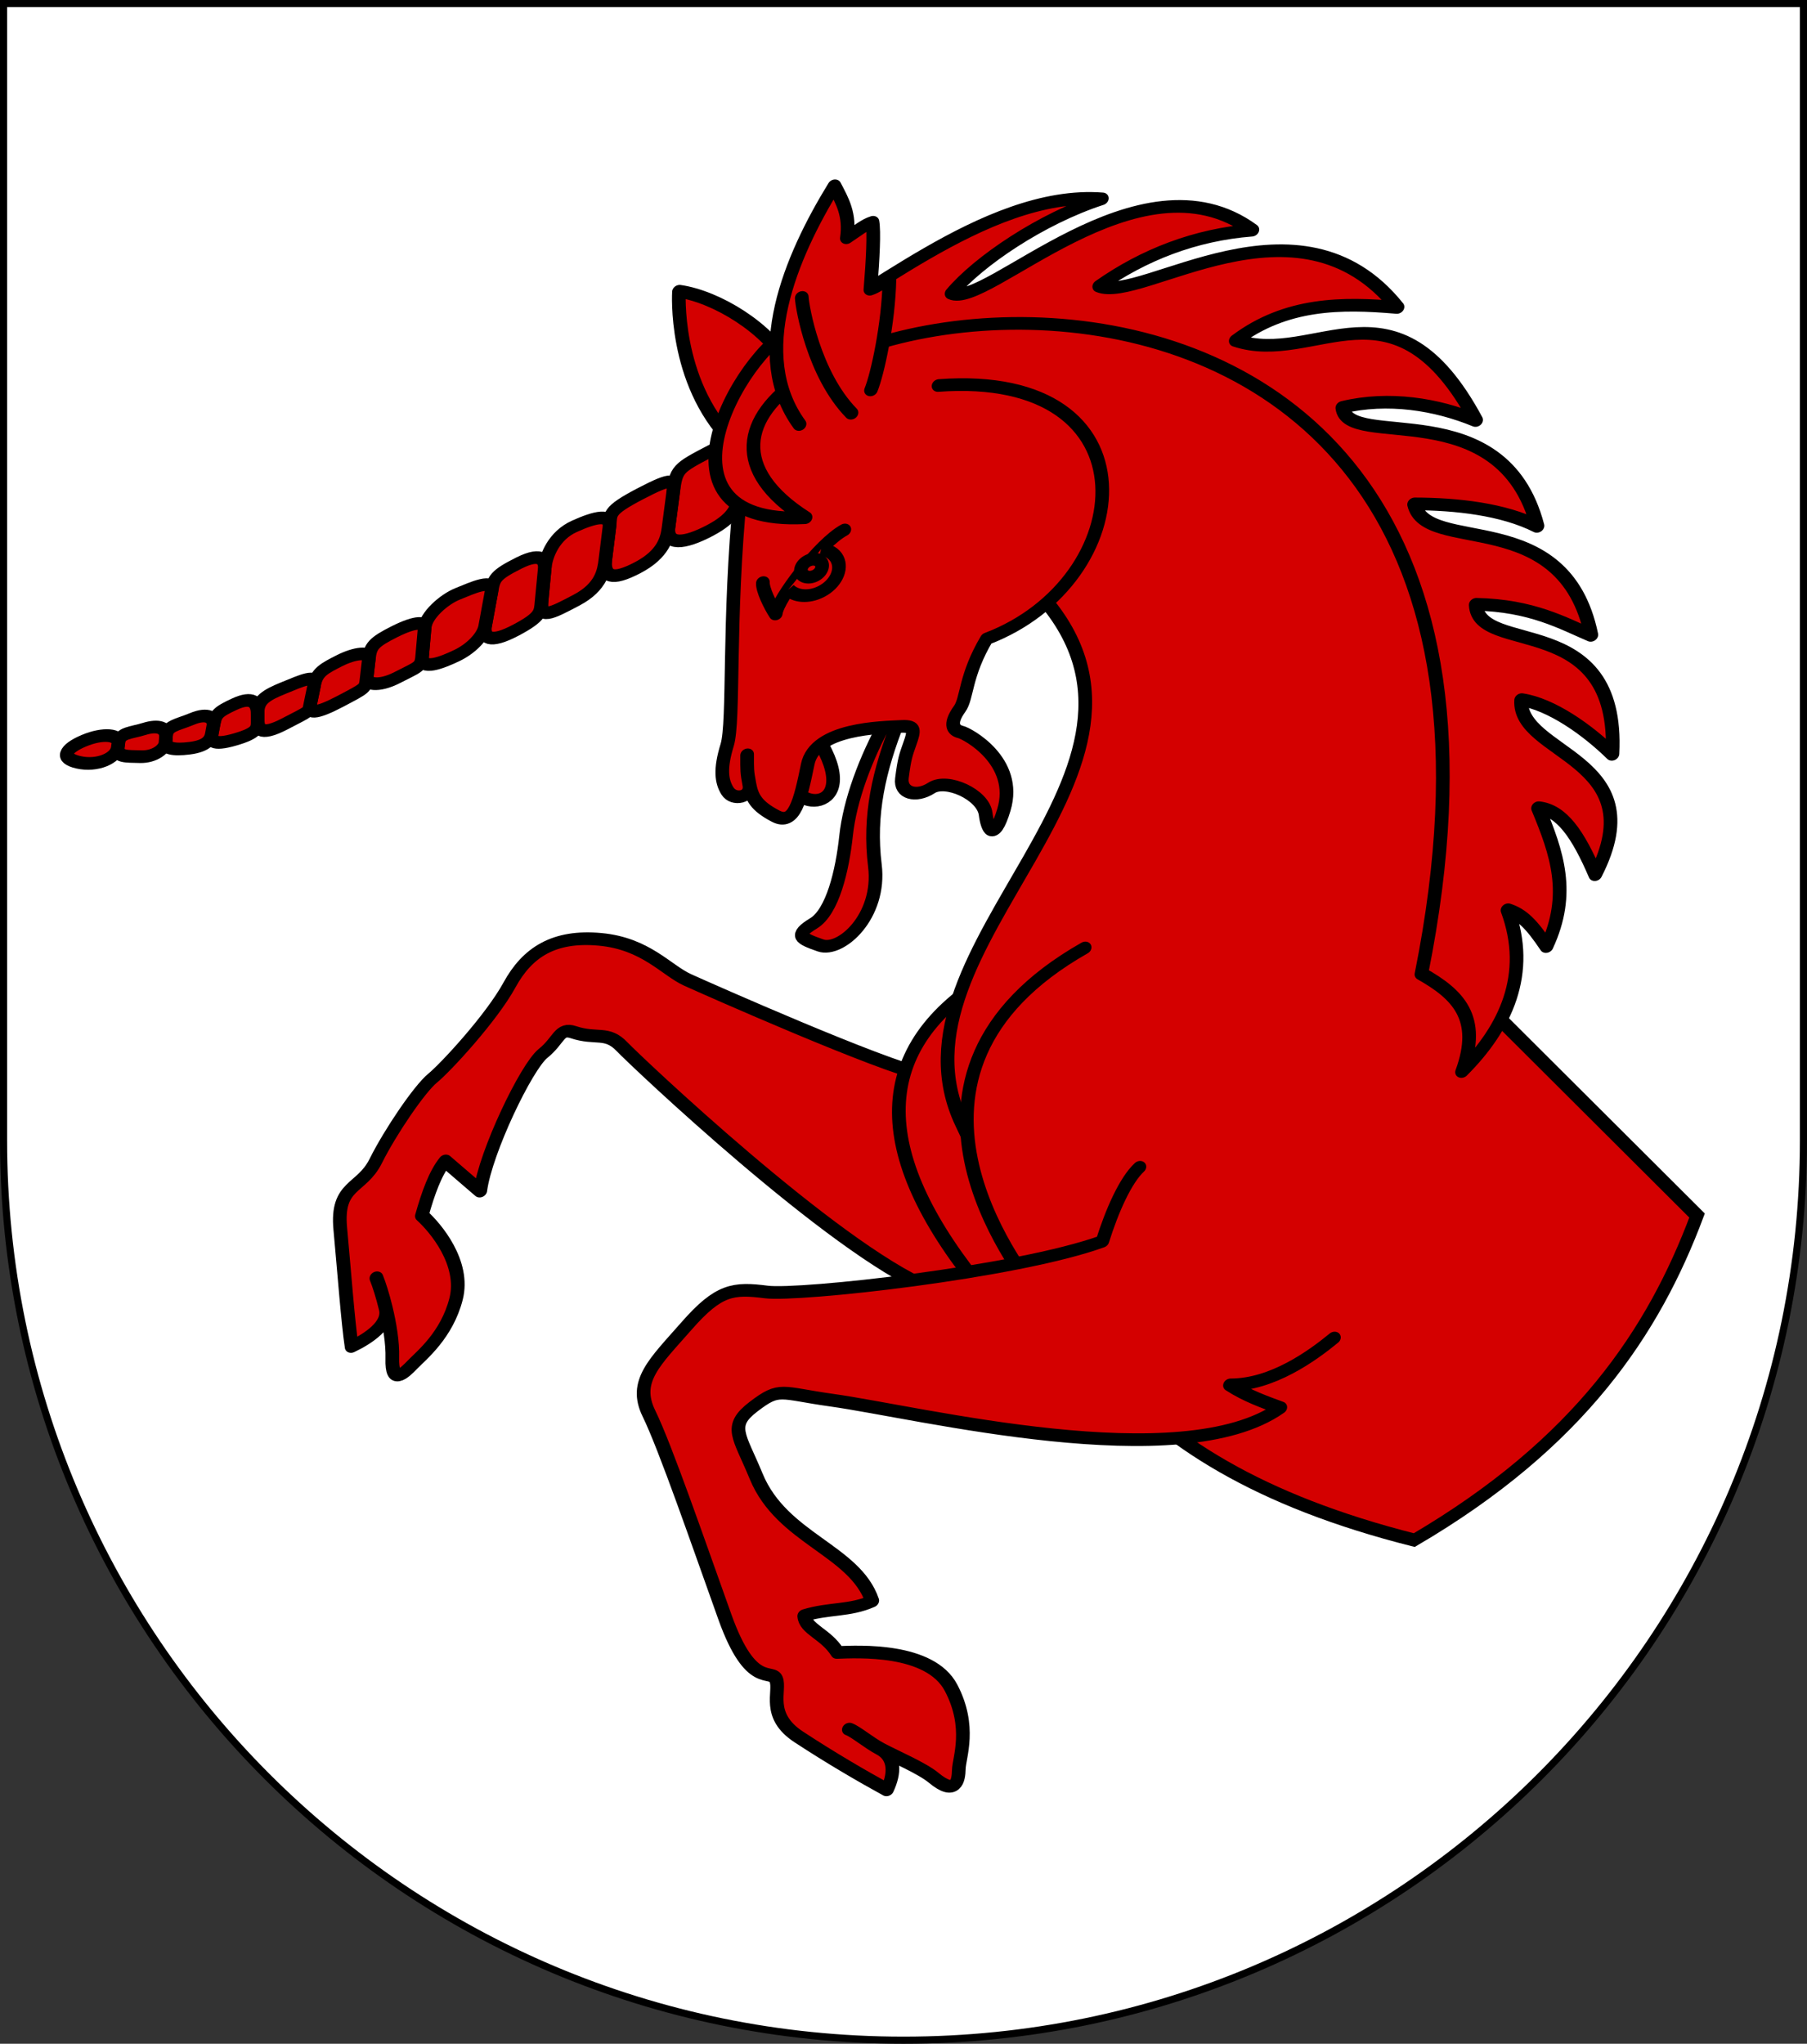 <?xml version="1.0" encoding="UTF-8" standalone="no"?>
<!-- Created with Inkscape (http://www.inkscape.org/) -->

<svg
   xmlns:svg="http://www.w3.org/2000/svg"
   xmlns="http://www.w3.org/2000/svg"
   version="1.1"
   width="763"
   height="863"
   id="svg2">
  <rect width="100%" height="100%" fill="#333333" stroke="none"/>
  <defs
     id="defs4" />
  <g
     transform="translate(-1.644,-192.036)"
     id="layer1">
    <path
       d="m 3.144,193.536 0,480 c 0,209.868 170.132,380 380,380 209.868,0 380,-170.132 380,-380 l 0,-480 -760,0 z"
       id="path2850"
       style="fill:#ffffff;fill-opacity:1;stroke:#000000;stroke-width:3;stroke-miterlimit:4;stroke-opacity:1;stroke-dasharray:none" />
    <g
       transform="matrix(2.88,-1.463,1.287,2.533,1906.08,-1794.349)"
       id="g2997"
       style="stroke:#000000;stroke-width:1.829;stroke-miterlimit:4;stroke-opacity:1;stroke-dasharray:none">
      <path
         d="m -744.139,430.899 c 0.896,-1.226 1.015,-3.628 -3.868,-3.564 -4.946,0.064 -5.114,0.082 -6.913,3.065 l -2.555,4.238 c -1.361,2.257 0.852,3.25 4.673,3.183 3.759,-0.067 4.709,-1.514 5.61,-2.747 l 3.054,-4.175 z"
         id="path5719"
         style="color:#000000;fill:#d40000;fill-opacity:1;fill-rule:evenodd;stroke:#000000;stroke-width:1.829;stroke-linecap:butt;stroke-linejoin:miter;stroke-miterlimit:4;stroke-opacity:1;stroke-dasharray:none;stroke-dashoffset:0;marker:none;visibility:visible;display:inline;overflow:visible;enable-background:accumulate" />
      <path
         d="m -772.21,552.922 31.029,15.379 -18.847,-43.874 c -4.659,-4.281 -20.049,-25.772 -22.007,-28.545 -1.929,-2.731 -2.718,-7.632 -7.8,-11.274 -5.125,-3.672 -9.239,-3.19 -13.262,-0.059 -4.078,3.174 -12.344,6.646 -14.486,7.178 -2.142,0.531 -8.088,4.251 -11.534,7.155 -3.379,2.848 -5.961,0.362 -8.124,6.551 -2.153,6.161 -4.648,12.931 -5.66,16.4 2.451,0.08 5.742,-0.384 6.238,-2.773 0.394,-1.896 0.638,-3.617 0.716,-4.67 -0.078,1.053 -0.322,2.774 -0.716,4.67 -0.496,2.389 -1.232,5.056 -2.174,7.017 -1.763,3.666 0.497,2.823 1.983,2.241 1.586,-0.622 5.714,-1.589 8.926,-5.742 3.212,-4.152 1.839,-10.823 0.971,-13.379 2.08,-2.572 4.1,-4.722 5.947,-5.658 l 2.302,6.358 c 2.908,-4.821 12.729,-13.36 15.456,-14.014 2.705,-0.649 3.413,-2.375 4.804,-0.776 2.246,2.582 3.982,2.058 4.808,5.192 0.762,2.888 12.675,40.921 21.431,52.623 z"
         id="path2323"
         style="color:#000000;fill:#d40000;fill-opacity:1;fill-rule:evenodd;stroke:#000000;stroke-width:1.829;stroke-linecap:butt;stroke-linejoin:round;stroke-miterlimit:4;stroke-opacity:1;stroke-dasharray:none;stroke-dashoffset:0;marker:none;visibility:visible;display:inline;overflow:visible;enable-background:accumulate" />
      <path
         d="m -747.277,515.716 c -17.885,1.793 -23.831,16.011 -18.684,41.776"
         id="path5324"
         style="color:#000000;fill:#d40000;fill-opacity:1;fill-rule:evenodd;stroke:#000000;stroke-width:1.829;stroke-linecap:butt;stroke-linejoin:miter;stroke-miterlimit:4;stroke-opacity:1;stroke-dasharray:none;stroke-dashoffset:0;marker:none;visibility:visible;display:inline;overflow:visible;enable-background:accumulate" />
      <path
         d="m -689.99,554.671 16.592,-47.88 2.725,-29.684 -11.656,-34.778 -34.646,-20.85 -27.237,4.399 -1.652,11.822 27.628,30.487 c 8.54,34.649 -39.682,35.824 -40.323,65.155 -0.64,29.327 -3.741,54.15 28.027,85.666 25.026,-1.72 40.233,-11.506 52.175,-23.972 l -11.634,-40.365 z"
         id="path2344"
         style="color:#000000;fill:#d40000;fill-opacity:1;fill-rule:evenodd;stroke:#000000;stroke-width:1.829;stroke-linecap:butt;stroke-linejoin:miter;stroke-miterlimit:4;stroke-opacity:1;stroke-dasharray:none;stroke-dashoffset:0;marker:none;visibility:visible;display:inline;overflow:visible;enable-background:accumulate" />
      <path
         d="m -757.501,475.35 c -3.437,4.936 5.993,10.752 4.936,-2.732"
         id="path4320"
         style="color:#000000;fill:#d40000;fill-opacity:1;fill-rule:evenodd;stroke:#000000;stroke-width:1.829;stroke-linecap:butt;stroke-linejoin:miter;stroke-miterlimit:4;stroke-opacity:1;stroke-dasharray:none;stroke-dashoffset:0;marker:none;visibility:visible;display:inline;overflow:visible;enable-background:accumulate" />
      <path
         d="m -743.311,474.733 c -4.906,3.731 -9.224,8.325 -11.722,12.691 -2.517,4.4 -6.081,9.181 -8.99,9.43 -2.913,0.25 -2.446,1.076 -0.485,3.393 1.939,2.291 8.778,0.25 11.061,-6.919 2.253,-7.076 6.052,-12.28 11.281,-17.539"
         id="path6718"
         style="color:#000000;fill:#d40000;fill-opacity:1;fill-rule:evenodd;stroke:#000000;stroke-width:1.829;stroke-linecap:butt;stroke-linejoin:miter;stroke-miterlimit:4;stroke-opacity:1;stroke-dasharray:none;stroke-dashoffset:0;marker:none;visibility:visible;display:inline;overflow:visible;enable-background:accumulate" />
      <path
         d="m -717.601,433.998 c 26.613,12.643 11.714,39.396 -9.383,36.806 -4.752,3.426 -5.781,6.572 -7.303,7.46 -2.271,1.324 -1.936,2.483 -1.267,3.124 0.726,0.696 5.019,7.774 0.438,13.236 -3.194,3.808 -2.983,1.243 -2.367,-0.685 0.871,-2.726 -2.41,-7.384 -4.777,-7.093 -2.306,0.283 -3.994,-1.393 -2.86,-3.285 1.474,-2.46 1.8,-2.769 2.964,-4.033 1.225,-1.329 1.752,-1.988 0.027,-2.866 -2.443,-1.243 -10.148,-5.576 -13.147,-1.28 -3.028,4.338 -5.214,7.263 -6.815,4.707 -1.682,-2.684 -1.656,-4.106 -1.174,-5.978 0.482,-1.872 0.579,-2.034 1.487,-4.06 -0.908,2.026 -1.005,2.188 -1.487,4.06 -0.482,1.872 -2.798,1.197 -2.944,-0.583 -0.139,-1.693 0.446,-3.489 2.679,-6.112 2.263,-2.658 7.505,-16.542 16.422,-32.396"
         id="path7691"
         style="color:#000000;fill:#d40000;fill-opacity:1;fill-rule:evenodd;stroke:#000000;stroke-width:1.829;stroke-linecap:round;stroke-linejoin:round;stroke-miterlimit:4;stroke-opacity:1;stroke-dasharray:none;stroke-dashoffset:0;marker:none;visibility:visible;display:inline;overflow:visible;enable-background:accumulate" />
      <path
         d="m -737.142,446.795 c -3.613,0.088 -11.898,4.671 -12.956,6.522 -0.151,-1.561 -0.099,-4.153 0.353,-5.024"
         id="path4322"
         style="color:#000000;fill:#d40000;stroke:#000000;stroke-width:1.829;stroke-linecap:round;stroke-linejoin:round;stroke-miterlimit:4;stroke-opacity:1;stroke-dasharray:none;stroke-dashoffset:0;marker:none;visibility:visible;display:inline;overflow:visible;enable-background:accumulate" />
      <path
         d="m -740.978,447.778 c 0.785,0.59 1.281,1.451 1.281,2.41 l 0,0 c 0,1.776 -1.698,3.217 -3.79,3.217 -1.792,0 -3.294,-1.057 -3.689,-2.476"
         id="path5300"
         style="color:#000000;fill:#d40000;stroke:#000000;stroke-width:1.829;stroke-linecap:butt;stroke-linejoin:miter;stroke-miterlimit:4;stroke-opacity:1;stroke-dasharray:none;stroke-dashoffset:0;marker:none;visibility:visible;display:inline;overflow:visible;enable-background:accumulate" />
      <path
         d="m -741.77,449.659 a 1.453,1.234 0 1 1 -2.907,0 1.453,1.234 0 1 1 2.907,0 z"
         id="path4326"
         style="color:#000000;fill:#d40000;fill-opacity:1;fill-rule:evenodd;stroke:#000000;stroke-width:1.829;stroke-miterlimit:4;stroke-opacity:1;stroke-dasharray:none;marker:none;visibility:visible;display:inline;overflow:visible;enable-background:accumulate" />
      <path
         d="m -745.011,427.346 c -3.241,-11.841 2.742,-23.308 2.742,-23.308 4.04,3.228 8.247,10.932 8.351,17.2"
         id="path5320"
         style="color:#000000;fill:#d40000;fill-opacity:1;fill-rule:evenodd;stroke:#000000;stroke-width:1.829;stroke-linecap:butt;stroke-linejoin:round;stroke-miterlimit:4;stroke-opacity:1;stroke-dasharray:none;stroke-dashoffset:0;marker:none;visibility:visible;display:inline;overflow:visible;enable-background:accumulate" />
      <path
         d="m -740.932,442.564 c -23.663,-45.495 121.471,-8.568 44.772,101.883 3.015,5.165 4.439,9.869 -1.058,15.688 7.648,-2.828 13.843,-8.275 14.88,-18.375 1.418,1.608 1.948,3.584 2.373,7.507 5.998,-5.352 6.741,-11.694 7.227,-18.973 2.597,1.941 3.087,6.175 2.717,12.73 13.92,-11.467 -1.975,-21.066 1.711,-28.19 3.216,2.596 5.933,8.432 7.403,13.396 9.497,-18.827 -9.843,-21.923 -7.051,-29.084 6.496,3.937 9.068,8.43 11.634,11.898 4.642,-19.36 -14.513,-21.622 -12.868,-29.349 4.965,2.879 10.106,6.728 13.044,11.281 3.907,-20.388 -17.656,-22.709 -15.688,-28.908 6.022,1.645 11.164,5.934 14.807,10.752 -0.529,-25.588 -15.512,-17.862 -23.267,-26.793 8.097,-1.608 14.557,2.105 20.8,6.522 -4.201,-23.062 -29.642,-17.744 -33.491,-22.915 7.021,-1.146 14.219,-0.353 21.152,2.908 -8.306,-18.655 -35.742,-7.396 -38.779,-11.898 4.994,-2.409 14.836,-3.849 23.091,-2.38 -13.207,-9.194 -35.507,-1.74 -42.575,-3.542 -6.985,-1.78 -31.111,15.596 -10.834,25.84 z"
         id="path5326"
         style="color:#000000;fill:#d40000;fill-opacity:1;fill-rule:evenodd;stroke:#000000;stroke-width:1.829;stroke-linecap:butt;stroke-linejoin:round;stroke-miterlimit:4;stroke-opacity:1;stroke-dasharray:none;stroke-dashoffset:0;marker:none;visibility:visible;display:inline;overflow:visible;enable-background:accumulate" />
      <path
         d="m -733.881,518.36 c -33.574,1.772 -26.479,38.872 -26.264,41.776"
         id="path5322"
         style="color:#000000;fill:#d40000;fill-opacity:1;fill-rule:evenodd;stroke:#000000;stroke-width:1.829;stroke-linecap:round;stroke-linejoin:miter;stroke-miterlimit:4;stroke-opacity:1;stroke-dasharray:none;stroke-dashoffset:0;marker:none;visibility:visible;display:inline;overflow:visible;enable-background:accumulate" />
      <path
         d="m -740.485,551.11 c -2.393,0.778 -5.74,3.878 -8.704,7.322 -11.911,-1.674 -38.601,-13.165 -42.152,-15.906 -3.606,-2.784 -5.371,-3.584 -11.301,-0.881 -5.857,2.669 -9.51,3.705 -9.58,9.077 -0.073,5.549 -1.922,20.62 -3.201,32.095 -1.278,11.465 2.428,9.866 2.276,11.716 -0.152,1.845 -3.308,4.074 -0.775,9.109 2.497,4.964 5.078,9.499 7.17,12.978 1.834,-1.627 2.935,-3.786 1.653,-5.862 -1.018,-1.648 -1.848,-3.946 -2.516,-4.764 0.668,0.818 1.498,3.116 2.516,4.764 1.283,2.076 3.708,5.349 4.481,7.383 1.506,3.962 2.743,2.06 3.421,0.616 0.724,-1.542 4.025,-4.731 3.941,-11.364 -0.083,-6.722 -8.752,-11.061 -11.14,-12.319 -0.259,-3.298 -2.386,-5.19 -1.689,-7.139 3.286,0.652 5.584,2.498 8.776,2.68 0.999,-7.968 -6.835,-14.312 -6.136,-24.347 0.466,-6.599 -0.341,-8.55 3.836,-9.42 4.261,-0.888 3.856,-0.042 9.487,4.417 9.513,7.532 36.094,33.786 51.811,31.198 -1.38,-1.698 -3.169,-3.797 -4.507,-6.431 4.949,2.857 11.357,1.682 14.89,0.794"
         id="path5717"
         style="color:#000000;fill:#d40000;fill-opacity:1;fill-rule:evenodd;stroke:#000000;stroke-width:1.829;stroke-linecap:round;stroke-linejoin:round;stroke-miterlimit:4;stroke-opacity:1;stroke-dasharray:none;stroke-dashoffset:0;marker:none;visibility:visible;display:inline;overflow:visible;enable-background:accumulate" />
      <path
         d="m -754.92,430.4 c 1.034,-1.715 1.015,-2.195 -3.868,-2.131 -4.946,0.064 -4.606,0.742 -5.542,2.318 l -2.368,3.988 c -1.345,2.266 -0.519,3.374 3.302,3.307 3.759,-0.067 5.133,-1.937 5.922,-3.245 l 2.555,-4.238 z"
         id="path5721"
         style="color:#000000;fill:#d40000;fill-opacity:1;fill-rule:evenodd;stroke:#000000;stroke-width:1.829;stroke-linecap:butt;stroke-linejoin:miter;stroke-miterlimit:4;stroke-opacity:1;stroke-dasharray:none;stroke-dashoffset:0;marker:none;visibility:visible;display:inline;overflow:visible;enable-background:accumulate" />
      <path
         d="m -764.331,430.587 c 1.022,-1.722 -1.1,-2.283 -4.045,-2.439 -2.9,-0.156 -5.047,1.96 -5.94,3.561 l -2.319,4.155 c -1.284,2.301 0.318,2.273 4.139,2.206 3.759,-0.067 5.017,-2.181 5.797,-3.494 l 2.368,-3.988 z"
         id="path6692"
         style="color:#000000;fill:#d40000;fill-opacity:1;fill-rule:evenodd;stroke:#000000;stroke-width:1.829;stroke-linecap:butt;stroke-linejoin:miter;stroke-miterlimit:4;stroke-opacity:1;stroke-dasharray:none;stroke-dashoffset:0;marker:none;visibility:visible;display:inline;overflow:visible;enable-background:accumulate" />
      <path
         d="m -774.316,431.709 c 0.482,-0.863 0.777,-2.406 -2.696,-2.43 -3.517,-0.024 -3.86,0.399 -4.881,1.921 l -2.765,4.121 c -0.999,1.488 -0.519,2.713 3.302,2.646 3.759,-0.067 3.977,-0.769 4.721,-2.102 l 2.319,-4.155 z"
         id="path6694"
         style="color:#000000;fill:#d40000;fill-opacity:1;fill-rule:evenodd;stroke:#000000;stroke-width:1.829;stroke-linecap:butt;stroke-linejoin:miter;stroke-miterlimit:4;stroke-opacity:1;stroke-dasharray:none;stroke-dashoffset:0;marker:none;visibility:visible;display:inline;overflow:visible;enable-background:accumulate" />
      <path
         d="m -781.893,431.2 c 1.116,-1.663 -2.098,-1.76 -4.073,-1.961 -1.971,-0.2 -5.013,0.711 -5.895,2.318 l -1.972,3.592 c -1.043,1.9 2.099,2.14 4.095,2.206 2.04,0.065 4.229,-0.766 5.079,-2.034 l 2.765,-4.121 z"
         id="path6696"
         style="color:#000000;fill:#d40000;fill-opacity:1;fill-rule:evenodd;stroke:#000000;stroke-width:1.829;stroke-linecap:butt;stroke-linejoin:miter;stroke-miterlimit:4;stroke-opacity:1;stroke-dasharray:none;stroke-dashoffset:0;marker:none;visibility:visible;display:inline;overflow:visible;enable-background:accumulate" />
      <path
         d="m -791.86,431.557 c 0.434,-0.791 -0.548,-1.533 -3.668,-1.557 -3.121,-0.024 -3.73,0.306 -4.654,1.889 l -1.379,2.361 c -0.426,0.729 0.74,2.037 3.636,2.014 2.896,-0.023 3.359,0.224 4.094,-1.114 l 1.972,-3.592 z"
         id="path6698"
         style="color:#000000;fill:#d40000;fill-opacity:1;fill-rule:evenodd;stroke:#000000;stroke-width:1.829;stroke-linecap:butt;stroke-linejoin:miter;stroke-miterlimit:4;stroke-opacity:1;stroke-dasharray:none;stroke-dashoffset:0;marker:none;visibility:visible;display:inline;overflow:visible;enable-background:accumulate" />
      <path
         d="m -800.183,431.888 c 0.57,-0.976 -1.306,-1.748 -3.538,-1.749 -2.233,-0.002 -3.303,0.008 -4.358,1.507 l -1.599,2.272 c -0.791,1.124 -0.097,1.728 3.724,1.661 3.759,-0.067 3.623,-0.013 4.393,-1.331 l 1.379,-2.361 z"
         id="path6706"
         style="color:#000000;fill:#d40000;fill-opacity:1;fill-rule:evenodd;stroke:#000000;stroke-width:1.829;stroke-linecap:butt;stroke-linejoin:miter;stroke-miterlimit:4;stroke-opacity:1;stroke-dasharray:none;stroke-dashoffset:0;marker:none;visibility:visible;display:inline;overflow:visible;enable-background:accumulate" />
      <path
         d="m -808.079,431.647 c 0.94,-1.336 -1.234,-1.41 -3.698,-1.647 -2.472,-0.238 -3.811,-0.138 -4.559,1.547 l -0.415,0.934 c -0.456,1.027 -0.893,2.401 2.945,2.35 3.776,-0.051 3.41,0.106 4.127,-0.912 l 1.599,-2.272 z"
         id="path6708"
         style="color:#000000;fill:#d40000;fill-opacity:1;fill-rule:evenodd;stroke:#000000;stroke-width:1.829;stroke-linecap:butt;stroke-linejoin:miter;stroke-miterlimit:4;stroke-opacity:1;stroke-dasharray:none;stroke-dashoffset:0;marker:none;visibility:visible;display:inline;overflow:visible;enable-background:accumulate" />
      <path
         d="m -816.336,431.547 c 0.638,-1.437 0.313,-2.612 -2.178,-2.717 -2.49,-0.106 -2.849,0.111 -3.766,1.466 l -0.58,0.856 c -0.605,0.894 -0.717,1.747 2.326,2.401 3.034,0.652 3.297,0.025 3.783,-1.071 l 0.415,-0.934 z"
         id="path6710"
         style="color:#000000;fill:#d40000;fill-opacity:1;fill-rule:evenodd;stroke:#000000;stroke-width:1.829;stroke-linecap:butt;stroke-linejoin:miter;stroke-miterlimit:4;stroke-opacity:1;stroke-dasharray:none;stroke-dashoffset:0;marker:none;visibility:visible;display:inline;overflow:visible;enable-background:accumulate" />
      <path
         d="m -822.28,430.296 c 0.716,-1.057 0.045,-2.189 -2.059,-2.367 -2.112,-0.178 -3.324,-0.832 -4.091,0.599 l -0.364,0.679 c -0.416,0.775 0.382,1.613 2.471,2.457 2.073,0.837 2.919,0.295 3.465,-0.512 l 0.58,-0.856 z"
         id="path6712"
         style="color:#000000;fill:#d40000;fill-opacity:1;fill-rule:evenodd;stroke:#000000;stroke-width:1.829;stroke-linecap:butt;stroke-linejoin:miter;stroke-miterlimit:4;stroke-opacity:1;stroke-dasharray:none;stroke-dashoffset:0;marker:none;visibility:visible;display:inline;overflow:visible;enable-background:accumulate" />
      <path
         d="m -828.43,428.528 c 0.619,-1.154 -0.231,-2.133 -2.071,-2.487 -1.849,-0.356 -3.06,-1.19 -3.871,0.159 l -0.276,0.459 c -0.77,1.278 0.455,1.802 2.074,2.809 1.638,1.019 3.319,0.598 3.78,-0.26 l 0.364,-0.679 z"
         id="path6714"
         style="color:#000000;fill:#d40000;fill-opacity:1;fill-rule:evenodd;stroke:#000000;stroke-width:1.829;stroke-linecap:butt;stroke-linejoin:miter;stroke-miterlimit:4;stroke-opacity:1;stroke-dasharray:none;stroke-dashoffset:0;marker:none;visibility:visible;display:inline;overflow:visible;enable-background:accumulate" />
      <path
         d="m -834.372,426.199 c 0.658,-1.094 -1.156,-2.438 -3.868,-2.659 -2.716,-0.221 -3.811,0.692 -1.897,2.501 1.936,1.83 4.651,2.008 5.489,0.617 l 0.276,-0.459 z"
         id="path6716"
         style="color:#000000;fill:#d40000;fill-opacity:1;fill-rule:evenodd;stroke:#000000;stroke-width:1.829;stroke-linecap:butt;stroke-linejoin:miter;stroke-miterlimit:4;stroke-opacity:1;stroke-dasharray:none;stroke-dashoffset:0;marker:none;visibility:visible;display:inline;overflow:visible;enable-background:accumulate" />
      <path
         d="m -736.111,429.807 c -1.785,-12.584 8.889,-22.802 18.192,-29.282 0.029,2.547 0.144,4.885 -1.617,7.721 1.663,-0.211 2.845,-0.541 3.895,-0.326 -0.367,1.405 -2.092,4.845 -4.199,8.735 0.841,0.158 1.831,-0.067 2.795,-0.014 -2.73,5.823 -7.037,11.781 -8.688,13.393"
         id="path7510"
         style="color:#000000;fill:#d40000;fill-opacity:1;fill-rule:evenodd;stroke:#000000;stroke-width:1.829;stroke-linecap:round;stroke-linejoin:round;stroke-miterlimit:4;stroke-opacity:1;stroke-dasharray:none;stroke-dashoffset:0;marker:none;visibility:visible;display:inline;overflow:visible;enable-background:accumulate" />
      <path
         d="m -729.386,431.812 c -2.115,-7.668 0.529,-17.362 1.058,-18.684"
         id="path4311-4"
         style="color:#000000;fill:#d40000;stroke:#000000;stroke-width:1.829;stroke-linecap:round;stroke-linejoin:miter;stroke-miterlimit:4;stroke-opacity:1;stroke-dasharray:none;stroke-dashoffset:0;marker:none;visibility:visible;display:inline;overflow:visible;enable-background:accumulate" />
    </g>
  </g>
</svg>

